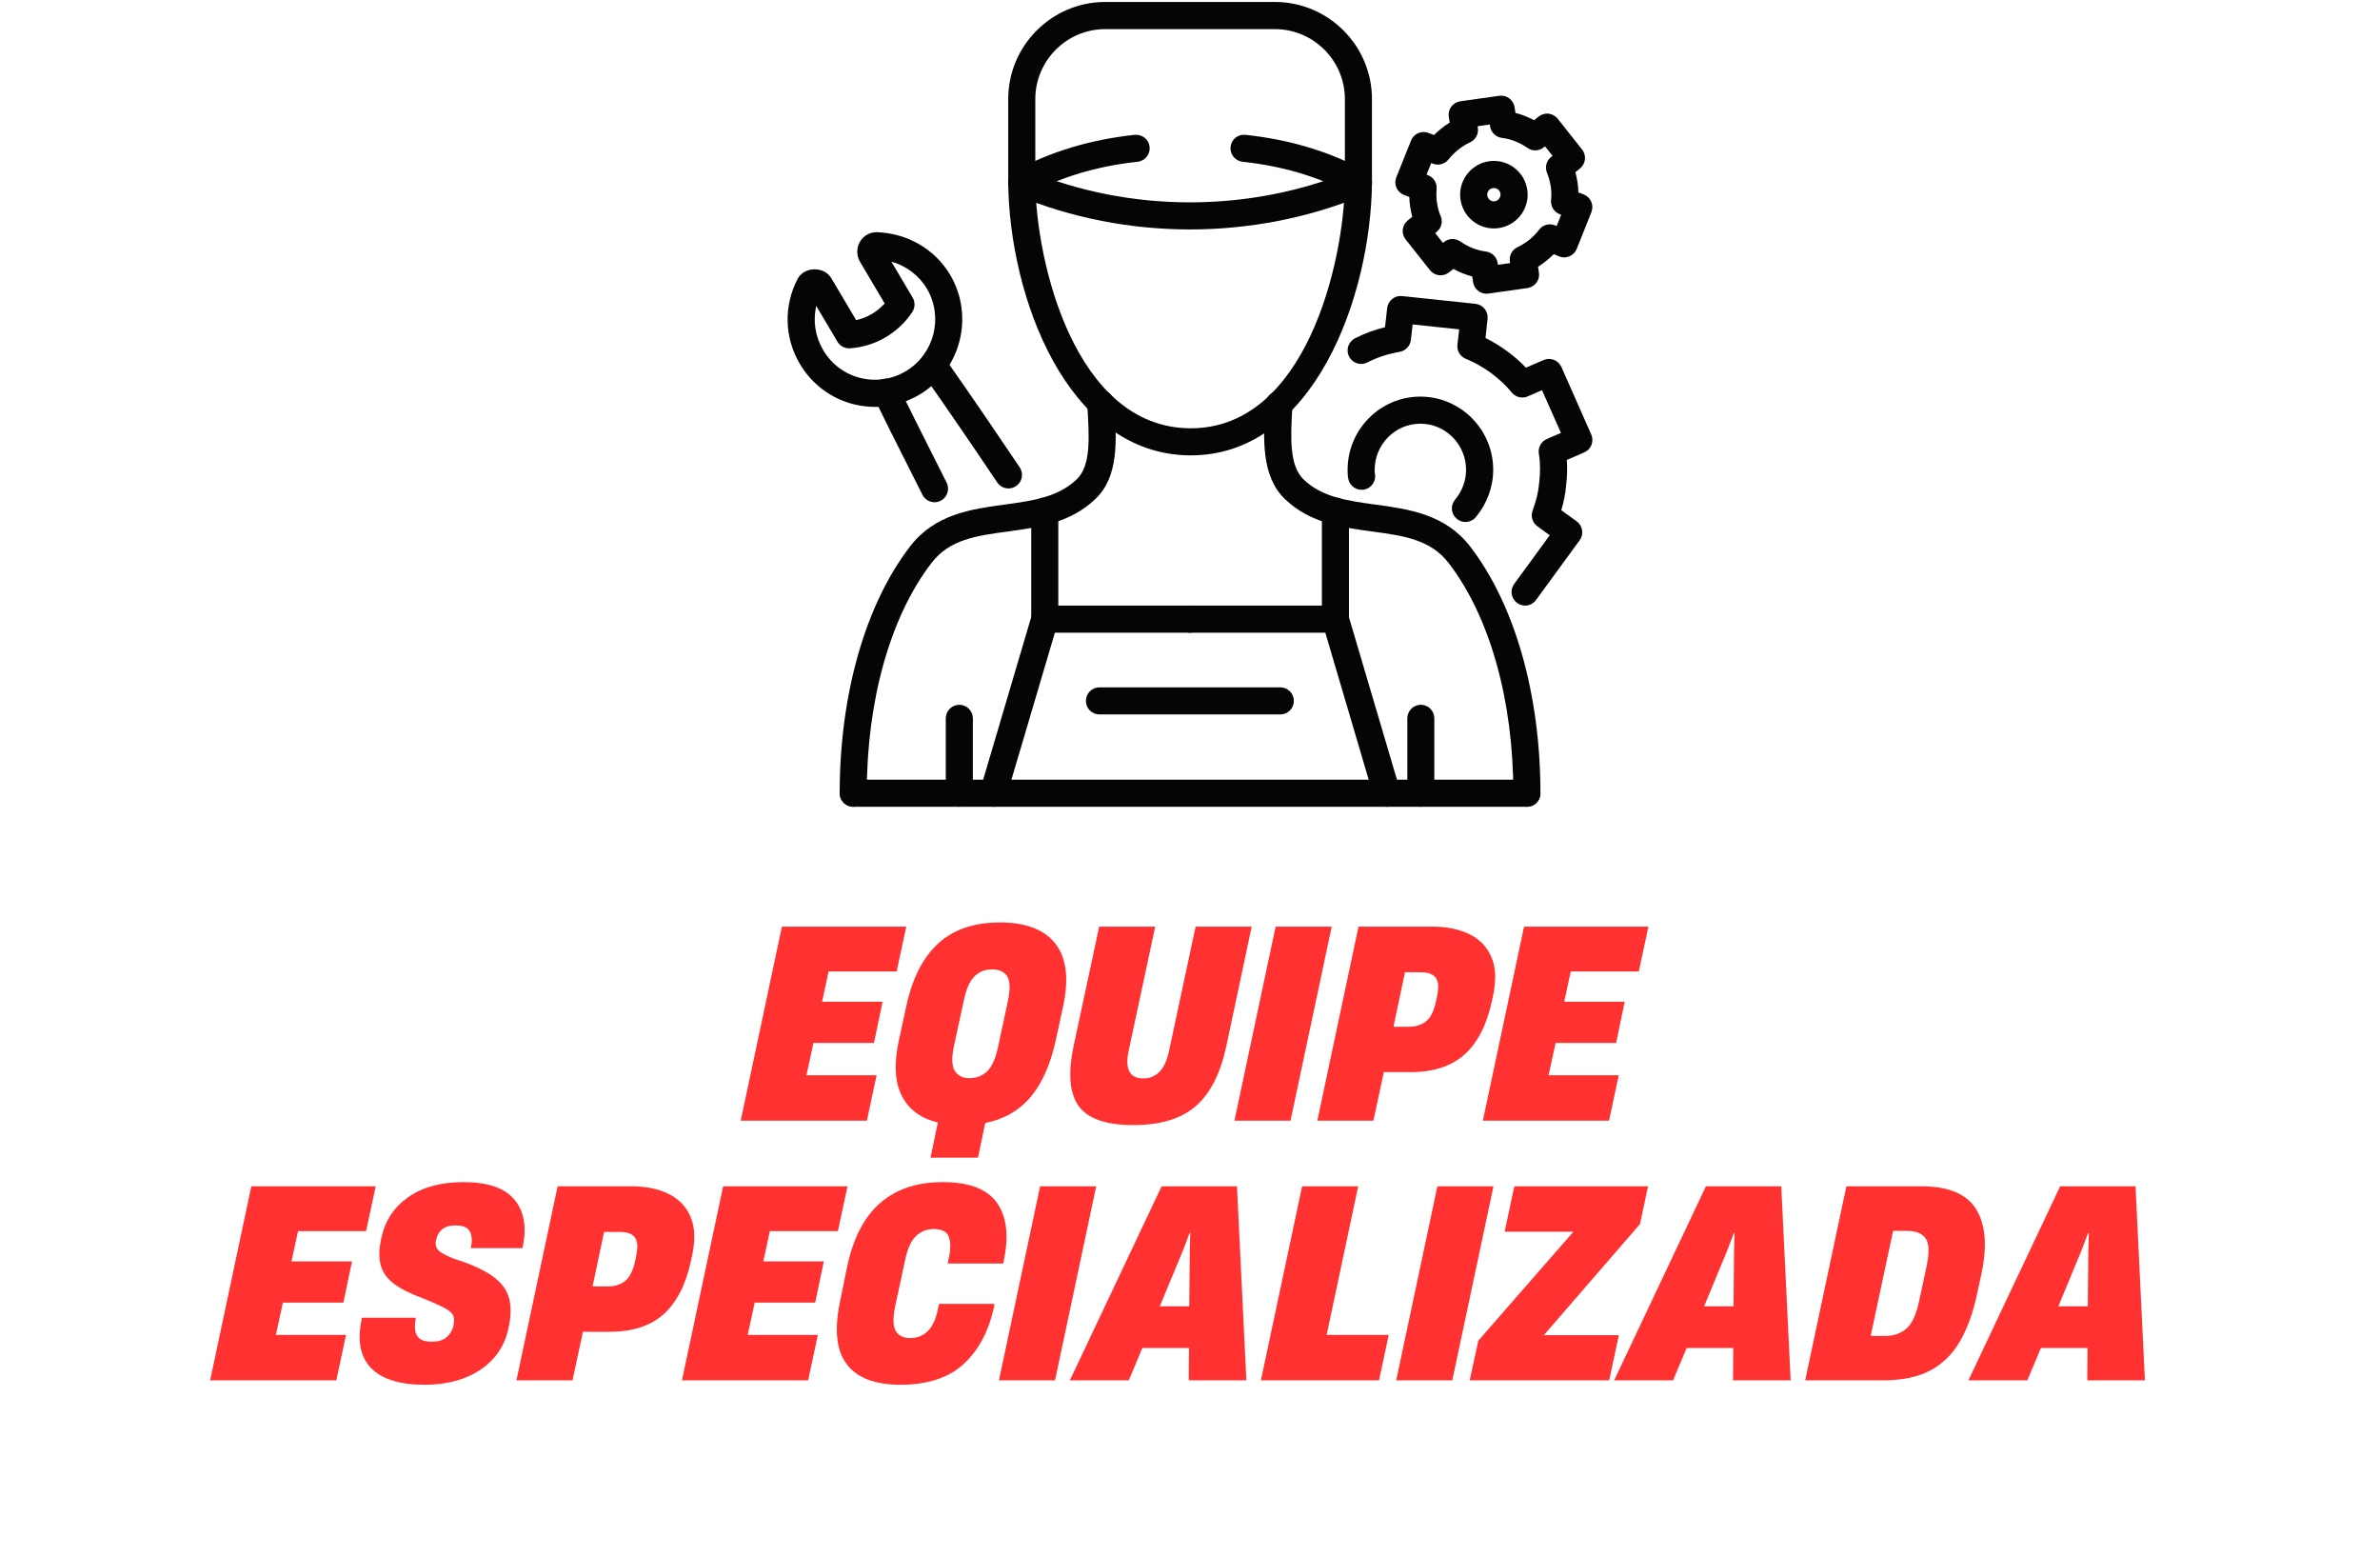 <svg xmlns="http://www.w3.org/2000/svg" xmlns:xlink="http://www.w3.org/1999/xlink" width="962" viewBox="0 0 721.5 471.75" height="629" preserveAspectRatio="xMidYMid meet"><defs><g></g><clipPath id="0f77e17dfc"><path d="M 383 118 L 467 118 L 467 244.5 L 383 244.5 Z M 383 118 " clip-rule="nonzero"></path></clipPath><clipPath id="02479d6829"><path d="M 254 118 L 338.566 118 L 338.566 244.5 L 254 244.5 Z M 254 118 " clip-rule="nonzero"></path></clipPath><clipPath id="15211fe889"><path d="M 254 236 L 467 236 L 467 244.5 L 254 244.5 Z M 254 236 " clip-rule="nonzero"></path></clipPath><clipPath id="40e4fa8d6e"><path d="M 356 183 L 425 183 L 425 244.5 L 356 244.5 Z M 356 183 " clip-rule="nonzero"></path></clipPath><clipPath id="48ad931ba4"><path d="M 297 183 L 365 183 L 365 244.5 L 297 244.5 Z M 297 183 " clip-rule="nonzero"></path></clipPath><clipPath id="bd9b22cee0"><path d="M 305 0.039 L 416 0.039 L 416 60 L 305 60 Z M 305 0.039 " clip-rule="nonzero"></path></clipPath><clipPath id="a7bd9676a0"><path d="M 426 213 L 435 213 L 435 244.5 L 426 244.5 Z M 426 213 " clip-rule="nonzero"></path></clipPath><clipPath id="440a9579cb"><path d="M 286 213 L 295 213 L 295 244.5 L 286 244.5 Z M 286 213 " clip-rule="nonzero"></path></clipPath><clipPath id="edf557c2f8"><path d="M 408 89 L 482.73 89 L 482.73 184 L 408 184 Z M 408 89 " clip-rule="nonzero"></path></clipPath><clipPath id="a972ea4f5c"><path d="M 423 28 L 482.73 28 L 482.73 90 L 423 90 Z M 423 28 " clip-rule="nonzero"></path></clipPath></defs><path fill="#040606" d="M 361.008 138 C 360.898 138 360.789 138 360.68 138 C 323.277 137.719 305.969 89.547 305.645 55.414 C 305.625 53.16 307.441 51.297 309.719 51.277 C 309.719 51.277 309.738 51.277 309.738 51.277 C 311.992 51.277 313.832 53.094 313.855 55.348 C 314.094 79.52 325.875 129.531 360.727 129.793 L 361.008 129.793 C 395.727 129.793 407.445 79.691 407.703 55.348 C 407.703 53.094 409.547 51.277 411.797 51.277 C 411.82 51.277 411.82 51.277 411.84 51.277 C 414.094 51.297 415.934 53.16 415.914 55.414 C 415.566 89.785 398.305 138 361.008 138 " fill-opacity="1" fill-rule="nonzero"></path><g clip-path="url(#0f77e17dfc)"><path fill="#040606" d="M 462.891 244.5 C 460.617 244.5 458.777 242.656 458.777 240.406 C 458.777 212.25 451.629 186.82 439.176 170.664 C 433.672 163.473 425.422 162.344 415.914 161.066 C 406.645 159.812 397.07 158.512 389.465 151.191 C 382.234 144.152 382.969 132.586 383.598 122.363 C 383.75 120.109 385.719 118.375 387.973 118.527 C 390.246 118.656 391.957 120.629 391.805 122.883 C 391.133 133.43 391.004 141.227 395.184 145.301 C 400.816 150.734 408.699 151.797 417.016 152.922 C 426.895 154.266 438.113 155.781 445.695 165.637 C 459.23 183.227 466.984 210.473 466.984 240.406 C 466.984 242.656 465.168 244.5 462.891 244.5 " fill-opacity="1" fill-rule="nonzero"></path></g><g clip-path="url(#02479d6829)"><path fill="#040606" d="M 258.664 244.5 C 256.391 244.5 254.551 242.656 254.551 240.406 C 254.551 210.473 262.328 183.227 275.863 165.637 C 283.359 155.781 294.578 154.266 304.496 152.922 C 312.836 151.797 320.719 150.715 326.395 145.277 C 330.77 141.117 330.227 132.543 329.602 122.602 C 329.449 120.348 331.18 118.375 333.434 118.246 C 335.688 118.117 337.656 119.828 337.789 122.082 C 338.523 133.559 339.219 144.41 332.07 151.211 C 324.488 158.512 314.871 159.789 305.602 161.066 C 296.07 162.344 287.84 163.449 282.383 170.617 C 269.906 186.82 262.758 212.25 262.758 240.383 C 262.758 242.656 260.918 244.5 258.664 244.5 " fill-opacity="1" fill-rule="nonzero"></path></g><g clip-path="url(#15211fe889)"><path fill="#040606" d="M 462.891 244.5 L 258.664 244.5 C 256.391 244.5 254.551 242.656 254.551 240.406 C 254.551 238.133 256.391 236.289 258.664 236.289 L 462.891 236.289 C 465.168 236.289 466.984 238.133 466.984 240.406 C 466.984 242.656 465.168 244.5 462.891 244.5 " fill-opacity="1" fill-rule="nonzero"></path></g><g clip-path="url(#40e4fa8d6e)"><path fill="#040606" d="M 420.441 244.5 C 418.664 244.5 417.016 243.352 416.477 241.555 L 401.77 191.738 L 360.703 191.738 C 358.43 191.738 356.609 189.895 356.609 187.645 C 356.609 185.367 358.43 183.527 360.703 183.527 L 404.844 183.527 C 406.664 183.527 408.266 184.719 408.766 186.473 L 424.359 239.234 C 425.012 241.402 423.754 243.699 421.586 244.348 C 421.199 244.457 420.809 244.5 420.441 244.5 " fill-opacity="1" fill-rule="nonzero"></path></g><g clip-path="url(#48ad931ba4)"><path fill="#040606" d="M 301.117 244.5 C 300.727 244.5 300.34 244.457 299.949 244.324 C 297.781 243.699 296.547 241.402 297.176 239.234 L 312.77 186.473 C 313.289 184.719 314.895 183.527 316.711 183.527 L 360.703 183.527 C 362.977 183.527 364.797 185.367 364.797 187.645 C 364.797 189.895 362.977 191.738 360.703 191.738 L 319.789 191.738 L 305.059 241.555 C 304.52 243.352 302.895 244.5 301.117 244.5 " fill-opacity="1" fill-rule="nonzero"></path></g><path fill="#040606" d="M 360.727 69.535 C 342.789 69.535 324.855 66.09 308.18 59.18 C 306.078 58.316 305.082 55.91 305.949 53.809 C 306.836 51.711 309.242 50.734 311.32 51.578 C 342.684 64.574 378.723 64.574 410.215 51.578 C 412.316 50.711 414.723 51.711 415.609 53.809 C 416.453 55.91 415.457 58.316 413.355 59.18 C 396.613 66.09 378.66 69.535 360.727 69.535 " fill-opacity="1" fill-rule="nonzero"></path><path fill="#040606" d="M 411.797 59.484 C 411.125 59.484 410.453 59.332 409.828 58.988 C 400.188 53.703 389.035 50.344 376.688 49.023 C 374.434 48.785 372.812 46.75 373.051 44.496 C 373.289 42.242 375.238 40.621 377.574 40.859 C 391.004 42.309 403.176 45.969 413.77 51.773 C 415.762 52.879 416.477 55.371 415.395 57.363 C 414.656 58.727 413.25 59.484 411.797 59.484 " fill-opacity="1" fill-rule="nonzero"></path><path fill="#040606" d="M 309.762 59.484 C 308.309 59.484 306.902 58.727 306.145 57.363 C 305.059 55.371 305.797 52.879 307.789 51.773 C 318.359 45.969 330.555 42.309 343.98 40.859 C 346.277 40.664 348.25 42.242 348.508 44.496 C 348.746 46.75 347.121 48.785 344.871 49.023 C 332.504 50.344 321.371 53.703 311.73 58.988 C 311.102 59.332 310.434 59.484 309.762 59.484 " fill-opacity="1" fill-rule="nonzero"></path><g clip-path="url(#bd9b22cee0)"><path fill="#040606" d="M 411.797 59.484 C 409.523 59.484 407.703 57.645 407.703 55.391 L 407.703 30.051 C 407.703 18.332 398.172 8.824 386.457 8.824 L 335.078 8.824 C 323.383 8.824 313.855 18.332 313.855 30.051 L 313.855 55.391 C 313.855 57.645 312.012 59.484 309.762 59.484 C 307.484 59.484 305.645 57.645 305.645 55.391 L 305.645 30.051 C 305.645 13.805 318.855 0.594 335.078 0.594 L 386.457 0.594 C 402.699 0.594 415.914 13.805 415.914 30.051 L 415.914 55.391 C 415.914 57.645 414.051 59.484 411.797 59.484 " fill-opacity="1" fill-rule="nonzero"></path></g><g clip-path="url(#a7bd9676a0)"><path fill="#040606" d="M 430.727 244.5 C 428.477 244.5 426.633 242.656 426.633 240.406 L 426.633 217.707 C 426.633 215.434 428.477 213.59 430.727 213.59 C 433.004 213.59 434.82 215.434 434.82 217.707 L 434.82 240.406 C 434.82 242.656 433.004 244.5 430.727 244.5 " fill-opacity="1" fill-rule="nonzero"></path></g><g clip-path="url(#440a9579cb)"><path fill="#040606" d="M 290.828 244.5 C 288.555 244.5 286.715 242.656 286.715 240.406 L 286.715 217.707 C 286.715 215.434 288.555 213.59 290.828 213.59 C 293.082 213.59 294.922 215.434 294.922 217.707 L 294.922 240.406 C 294.922 242.656 293.082 244.5 290.828 244.5 " fill-opacity="1" fill-rule="nonzero"></path></g><path fill="#040606" d="M 247.445 92.711 C 246.406 97.215 247.121 101.957 249.527 106.051 C 252.016 110.297 255.957 113.285 260.66 114.5 C 265.379 115.711 270.297 115.02 274.543 112.527 C 283.184 107.418 286.086 96.199 281.02 87.535 C 278.613 83.484 274.738 80.559 270.211 79.281 L 276.664 90.176 C 277.465 91.52 277.422 93.23 276.578 94.531 C 272.355 100.941 265.293 105.055 257.668 105.555 C 256.047 105.641 254.66 104.883 253.879 103.562 Z M 265.23 123.316 C 263.02 123.316 260.809 123.012 258.621 122.469 C 251.758 120.695 246.039 116.34 242.441 110.211 C 237.785 102.328 237.527 92.711 241.793 84.523 C 241.816 84.5 241.836 84.457 241.836 84.438 C 243.938 80.668 250.004 80.668 252.082 84.438 L 259.555 97.02 C 262.867 96.285 265.898 94.508 268.195 91.973 L 260.703 79.324 C 259.598 77.375 259.617 75.078 260.703 73.238 C 261.762 71.441 263.668 70.359 265.77 70.359 C 275.191 70.703 283.465 75.555 288.078 83.352 C 295.445 95.938 291.242 112.203 278.723 119.609 C 274.543 122.059 269.906 123.316 265.23 123.316 " fill-opacity="1" fill-rule="nonzero"></path><path fill="#040606" d="M 305.73 148.027 C 304.391 148.027 303.09 147.379 302.309 146.207 C 296.656 137.785 288.102 125.176 279.523 113.004 C 278.223 111.164 278.656 108.609 280.52 107.285 C 282.383 105.988 284.938 106.422 286.238 108.285 C 294.859 120.52 303.438 133.172 309.133 141.641 C 310.387 143.523 309.891 146.059 308.004 147.336 C 307.293 147.789 306.512 148.027 305.73 148.027 Z M 283.312 152.207 C 281.797 152.207 280.348 151.363 279.633 149.934 L 274.844 140.426 C 271.531 133.863 268.176 127.191 264.992 120.652 C 263.992 118.613 264.84 116.168 266.895 115.172 C 268.934 114.152 271.379 115.02 272.375 117.078 C 275.539 123.574 278.895 130.203 282.168 136.723 L 286.973 146.254 C 287.992 148.289 287.168 150.758 285.133 151.773 C 284.547 152.059 283.922 152.207 283.312 152.207 " fill-opacity="1" fill-rule="nonzero"></path><path fill="#040606" d="M 316.711 191.738 C 314.438 191.738 312.621 189.895 312.621 187.645 L 312.621 154.914 C 312.621 152.641 314.438 150.801 316.711 150.801 C 318.988 150.801 320.828 152.641 320.828 154.914 L 320.828 187.645 C 320.828 189.895 318.988 191.738 316.711 191.738 " fill-opacity="1" fill-rule="nonzero"></path><path fill="#040606" d="M 404.844 191.738 C 402.57 191.738 400.73 189.895 400.73 187.645 L 400.73 154.914 C 400.73 152.641 402.57 150.801 404.844 150.801 C 407.098 150.801 408.938 152.641 408.938 154.914 L 408.938 187.645 C 408.938 189.895 407.098 191.738 404.844 191.738 " fill-opacity="1" fill-rule="nonzero"></path><path fill="#040606" d="M 388.145 216.516 L 333.281 216.516 C 331.031 216.516 329.188 214.676 329.188 212.422 C 329.188 210.148 331.031 208.305 333.281 208.305 L 388.145 208.305 C 390.398 208.305 392.238 210.148 392.238 212.422 C 392.238 214.676 390.398 216.516 388.145 216.516 " fill-opacity="1" fill-rule="nonzero"></path><g clip-path="url(#edf557c2f8)"><path fill="#040606" d="M 462.328 183.527 C 461.484 183.527 460.641 183.27 459.926 182.727 C 458.082 181.383 457.672 178.828 459.016 176.988 L 469.801 162.215 L 466.055 159.484 C 464.559 158.426 463.977 156.477 464.602 154.766 C 465.773 151.582 466.379 148.98 466.598 146.359 C 466.984 143.09 466.965 140.164 466.508 137.523 C 466.184 135.641 467.18 133.797 468.934 133.039 L 473.203 131.199 L 467.461 118.246 L 463.129 120.133 C 461.441 120.867 459.492 120.391 458.32 118.984 C 454.684 114.566 449.723 110.949 444.352 108.738 C 442.664 108.047 441.621 106.312 441.816 104.492 L 442.359 99.816 L 428.238 98.32 L 427.719 103.02 C 427.5 104.84 426.137 106.289 424.359 106.617 C 420.57 107.285 417.449 108.328 414.527 109.844 C 412.512 110.883 410.043 110.102 408.98 108.09 C 407.941 106.074 408.723 103.605 410.734 102.543 C 413.551 101.094 416.562 99.965 419.875 99.164 L 420.527 93.359 C 420.785 91.109 422.82 89.461 425.031 89.723 L 447.32 92.082 C 448.402 92.211 449.398 92.754 450.07 93.598 C 450.762 94.441 451.086 95.547 450.957 96.629 L 450.328 102.434 C 454.898 104.711 459.078 107.742 462.59 111.426 L 467.961 109.105 C 469.996 108.219 472.422 109.148 473.332 111.207 L 482.387 131.676 C 482.82 132.672 482.863 133.82 482.449 134.836 C 482.062 135.855 481.258 136.68 480.242 137.113 L 474.977 139.387 C 475.172 141.879 475.086 144.496 474.762 147.207 C 474.566 149.543 474.09 151.969 473.309 154.613 L 477.969 157.992 C 478.855 158.641 479.441 159.594 479.613 160.676 C 479.785 161.762 479.527 162.863 478.875 163.73 L 465.645 181.84 C 464.84 182.941 463.586 183.527 462.328 183.527 " fill-opacity="1" fill-rule="nonzero"></path></g><g clip-path="url(#a972ea4f5c)"><path fill="#040606" d="M 440.324 72.438 C 441.168 72.438 441.992 72.676 442.684 73.172 C 445.043 74.82 447.797 75.902 450.418 76.227 C 452.258 76.445 453.73 77.852 454.012 79.691 L 454.098 80.258 L 457.801 79.734 L 457.715 79.262 C 457.457 77.461 458.363 75.707 460.012 74.93 C 462.652 73.672 464.906 71.832 466.574 69.621 C 467.68 68.125 469.715 67.586 471.449 68.301 L 471.902 68.496 L 473.266 65.094 L 472.832 64.922 C 471.121 64.27 470.062 62.559 470.211 60.762 C 470.344 59.18 470.32 57.73 470.105 56.43 C 469.844 54.895 469.477 53.594 468.977 52.379 C 468.285 50.691 468.785 48.742 470.191 47.594 L 470.645 47.227 L 468.371 44.344 L 467.98 44.668 C 466.551 45.816 464.539 45.883 463.043 44.82 C 460.703 43.176 457.953 42.094 455.289 41.789 C 453.469 41.551 452.02 40.145 451.715 38.324 L 451.652 37.738 L 447.945 38.258 L 448.012 38.758 C 448.293 40.555 447.363 42.309 445.738 43.09 C 443.117 44.324 440.844 46.145 439.109 48.332 C 437.984 49.738 436.078 50.258 434.387 49.609 L 433.867 49.414 L 432.461 52.922 L 432.914 53.094 C 434.605 53.746 435.668 55.434 435.516 57.254 C 435.383 58.812 435.43 60.242 435.621 61.391 C 435.883 63.082 436.207 64.316 436.707 65.375 C 437.465 67.086 437.008 69.102 435.535 70.27 L 435.082 70.641 L 437.422 73.605 L 437.832 73.281 C 438.57 72.719 439.457 72.438 440.324 72.438 Z M 450.633 89.008 C 448.617 89.008 446.887 87.555 446.562 85.52 L 446.324 83.785 C 444.352 83.266 442.426 82.508 440.605 81.512 L 439.219 82.574 C 437.441 83.961 434.887 83.637 433.5 81.879 L 426.113 72.547 C 424.707 70.789 425.012 68.215 426.766 66.805 L 428.129 65.699 C 427.867 64.77 427.676 63.773 427.5 62.691 C 427.348 61.758 427.262 60.762 427.242 59.703 L 425.637 59.074 C 424.598 58.684 423.773 57.883 423.344 56.887 C 422.91 55.867 422.887 54.742 423.297 53.723 L 427.762 42.59 C 428.582 40.488 430.965 39.473 433.047 40.273 L 434.715 40.922 C 436.145 39.492 437.746 38.238 439.477 37.152 L 439.195 35.398 C 439.023 34.293 439.305 33.211 439.953 32.324 C 440.625 31.438 441.602 30.871 442.684 30.699 L 454.512 29.031 C 456.762 28.727 458.797 30.266 459.145 32.496 L 459.406 34.207 C 461.355 34.727 463.262 35.465 465.078 36.438 L 466.422 35.336 C 467.289 34.641 468.395 34.34 469.477 34.445 C 470.559 34.578 471.555 35.141 472.227 35.984 L 479.613 45.32 C 481.02 47.074 480.719 49.652 478.984 51.059 L 477.578 52.188 C 477.836 53.117 478.055 54.09 478.207 55.133 C 478.379 56.148 478.465 57.211 478.488 58.316 L 480.109 58.922 C 481.129 59.332 481.953 60.113 482.387 61.133 C 482.82 62.129 482.84 63.273 482.43 64.293 L 477.988 75.426 C 477.578 76.445 476.777 77.266 475.758 77.68 C 474.738 78.113 473.59 78.113 472.574 77.68 L 471.016 77.027 C 469.605 78.457 468.004 79.734 466.27 80.84 L 466.531 82.617 C 466.703 83.699 466.422 84.805 465.773 85.672 C 465.121 86.559 464.125 87.145 463.043 87.297 L 451.219 88.965 C 451.023 88.984 450.828 89.008 450.633 89.008 " fill-opacity="1" fill-rule="nonzero"></path></g><path fill="#040606" d="M 452.863 56.992 C 451.715 56.992 450.848 57.859 450.848 59.008 C 450.848 60.07 451.781 61.023 452.863 61.023 C 453.945 61.023 454.879 60.07 454.879 59.008 C 454.879 57.859 454.012 56.992 452.863 56.992 Z M 452.863 69.23 C 447.23 69.23 442.641 64.641 442.641 59.008 C 442.641 53.355 447.23 48.762 452.863 48.762 C 458.516 48.762 463.109 53.355 463.109 59.008 C 463.109 64.641 458.516 69.23 452.863 69.23 " fill-opacity="1" fill-rule="nonzero"></path><path fill="#040606" d="M 444.223 158.188 C 443.312 158.188 442.379 157.883 441.621 157.234 C 439.867 155.781 439.629 153.203 441.082 151.449 C 443.27 148.852 444.438 145.625 444.438 142.398 C 444.438 134.664 438.223 128.406 430.578 128.406 C 422.953 128.406 416.734 134.664 416.734 142.398 C 416.734 142.723 416.715 143.133 416.801 143.523 C 417.254 145.754 415.805 147.922 413.574 148.375 C 411.363 148.809 409.199 147.379 408.742 145.148 C 408.547 144.152 408.527 143.176 408.527 142.398 C 408.527 130.137 418.426 120.195 430.578 120.195 C 442.75 120.195 452.668 130.137 452.668 142.398 C 452.668 147.551 450.785 152.641 447.406 156.715 C 446.582 157.688 445.414 158.188 444.223 158.188 " fill-opacity="1" fill-rule="nonzero"></path><g fill="#ff3131" fill-opacity="1"><g transform="translate(225.507, 339.618)"><g><path d="M 37.297 0 L -0.953 0 L 11.531 -58.797 L 49.234 -58.797 L 46.312 -45.203 L 25.688 -45.203 L 23.703 -36.031 L 42.047 -36.031 L 39.438 -23.547 L 21.094 -23.547 L 18.969 -13.75 L 40.234 -13.75 Z M 37.297 0 "></path></g></g></g><g fill="#ff3131" fill-opacity="1"><g transform="translate(269.76, 339.618)"><g><path d="M 33.344 -60.062 C 41.25 -60.062 46.875 -57.898 50.219 -53.578 C 53.57 -49.266 54.328 -42.891 52.484 -34.453 L 50.266 -24.188 C 48.68 -17.02 46.164 -11.367 42.719 -7.234 C 39.27 -3.098 34.672 -0.445 28.922 0.719 L 26.719 11.219 L 12.328 11.219 L 14.547 0.547 C 9.43 -0.66 5.805 -3.316 3.672 -7.422 C 1.535 -11.535 1.207 -17.098 2.688 -24.109 L 4.984 -34.688 C 6.828 -43.176 10.066 -49.523 14.703 -53.734 C 19.336 -57.953 25.551 -60.062 33.344 -60.062 Z M 32.797 -22.281 L 35.797 -36.281 C 36.535 -39.863 36.457 -42.352 35.562 -43.75 C 34.664 -45.145 33.141 -45.844 30.984 -45.844 C 28.867 -45.844 27.098 -45.145 25.672 -43.75 C 24.254 -42.352 23.176 -39.941 22.438 -36.516 L 19.359 -22.281 C 18.672 -18.812 18.801 -16.375 19.75 -14.969 C 20.707 -13.57 22.16 -12.875 24.109 -12.875 C 26.266 -12.875 28.066 -13.57 29.516 -14.969 C 30.961 -16.375 32.055 -18.812 32.797 -22.281 Z M 32.797 -22.281 "></path></g></g></g><g fill="#ff3131" fill-opacity="1"><g transform="translate(322.469, 339.618)"><g><path d="M 21.094 1.344 C 12.82 1.344 7.301 -0.578 4.531 -4.422 C 1.77 -8.266 1.258 -14.328 3 -22.609 L 10.75 -58.797 L 27.734 -58.797 L 19.672 -21.094 C 18.516 -15.562 19.992 -12.797 24.109 -12.797 C 28.16 -12.797 30.766 -15.562 31.922 -21.094 L 39.984 -58.797 L 56.984 -58.797 L 49.312 -22.688 C 47.57 -14.414 44.504 -8.344 40.109 -4.469 C 35.711 -0.594 29.375 1.344 21.094 1.344 Z M 21.094 1.344 "></path></g></g></g><g fill="#ff3131" fill-opacity="1"><g transform="translate(375.178, 339.618)"><g><path d="M 16.047 0 L -0.953 0 L 11.531 -58.797 L 28.531 -58.797 Z M 16.047 0 "></path></g></g></g><g fill="#ff3131" fill-opacity="1"><g transform="translate(400.307, 339.618)"><g><path d="M 16.047 0 L -0.953 0 L 11.531 -58.797 L 33.906 -58.797 C 38.332 -58.797 42.098 -58.02 45.203 -56.469 C 48.316 -54.914 50.531 -52.598 51.844 -49.516 C 53.156 -46.43 53.312 -42.547 52.312 -37.859 L 52 -36.359 C 50.414 -29.035 47.633 -23.594 43.656 -20.031 C 39.688 -16.477 34.223 -14.703 27.266 -14.703 L 19.203 -14.703 Z M 25.609 -44.969 L 22.125 -28.453 L 26.797 -28.453 C 28.797 -28.453 30.504 -28.977 31.922 -30.031 C 33.348 -31.082 34.406 -33.219 35.094 -36.438 L 35.328 -37.625 C 35.91 -40.312 35.781 -42.207 34.938 -43.312 C 34.094 -44.414 32.586 -44.969 30.422 -44.969 Z M 25.609 -44.969 "></path></g></g></g><g fill="#ff3131" fill-opacity="1"><g transform="translate(450.487, 339.618)"><g><path d="M 37.297 0 L -0.953 0 L 11.531 -58.797 L 49.234 -58.797 L 46.312 -45.203 L 25.688 -45.203 L 23.703 -36.031 L 42.047 -36.031 L 39.438 -23.547 L 21.094 -23.547 L 18.969 -13.75 L 40.234 -13.75 Z M 37.297 0 "></path></g></g></g><g fill="#ff3131" fill-opacity="1"><g transform="translate(64.662, 418.313)"><g><path d="M 37.297 0 L -0.953 0 L 11.531 -58.797 L 49.234 -58.797 L 46.312 -45.203 L 25.688 -45.203 L 23.703 -36.031 L 42.047 -36.031 L 39.438 -23.547 L 21.094 -23.547 L 18.969 -13.75 L 40.234 -13.75 Z M 37.297 0 "></path></g></g></g><g fill="#ff3131" fill-opacity="1"><g transform="translate(108.915, 418.313)"><g><path d="M 19.75 1.344 C 12.27 1.344 6.883 -0.336 3.594 -3.703 C 0.301 -7.078 -0.656 -12.008 0.719 -18.5 L 0.797 -18.969 L 17.156 -18.969 L 17.078 -18.5 C 16.859 -17.332 16.816 -16.223 16.953 -15.172 C 17.086 -14.117 17.535 -13.273 18.297 -12.641 C 19.055 -12.016 20.305 -11.703 22.047 -11.703 C 23.891 -11.703 25.336 -12.133 26.391 -13 C 27.453 -13.863 28.164 -15.008 28.531 -16.438 L 28.609 -16.906 C 28.867 -18.176 28.773 -19.176 28.328 -19.906 C 27.879 -20.645 26.957 -21.367 25.562 -22.078 C 24.164 -22.797 22.176 -23.68 19.594 -24.734 C 15.801 -26.109 12.836 -27.57 10.703 -29.125 C 8.578 -30.676 7.195 -32.531 6.562 -34.688 C 5.926 -36.852 5.926 -39.461 6.562 -42.516 L 6.719 -43.234 C 7.82 -48.391 10.535 -52.484 14.859 -55.516 C 19.18 -58.547 24.766 -60.062 31.609 -60.062 C 38.93 -60.062 44.066 -58.297 47.016 -54.766 C 49.973 -51.234 50.816 -46.469 49.547 -40.469 L 49.469 -40.062 L 33.828 -40.062 L 33.906 -40.469 C 34.27 -42.414 34.133 -43.977 33.5 -45.156 C 32.875 -46.344 31.453 -46.938 29.234 -46.938 C 27.441 -46.938 26.082 -46.555 25.156 -45.797 C 24.238 -45.035 23.648 -44.07 23.391 -42.906 L 23.234 -42.359 C 22.973 -40.941 23.352 -39.836 24.375 -39.047 C 25.406 -38.254 27.023 -37.461 29.234 -36.672 C 34.191 -35.086 37.945 -33.359 40.5 -31.484 C 43.062 -29.617 44.68 -27.473 45.359 -25.047 C 46.047 -22.629 46.047 -19.758 45.359 -16.438 L 45.203 -15.641 C 44.047 -10.379 41.211 -6.234 36.703 -3.203 C 32.203 -0.172 26.551 1.344 19.75 1.344 Z M 19.75 1.344 "></path></g></g></g><g fill="#ff3131" fill-opacity="1"><g transform="translate(157.514, 418.313)"><g><path d="M 16.047 0 L -0.953 0 L 11.531 -58.797 L 33.906 -58.797 C 38.332 -58.797 42.098 -58.02 45.203 -56.469 C 48.316 -54.914 50.531 -52.598 51.844 -49.516 C 53.156 -46.43 53.312 -42.547 52.312 -37.859 L 52 -36.359 C 50.414 -29.035 47.633 -23.594 43.656 -20.031 C 39.688 -16.477 34.223 -14.703 27.266 -14.703 L 19.203 -14.703 Z M 25.609 -44.969 L 22.125 -28.453 L 26.797 -28.453 C 28.797 -28.453 30.504 -28.977 31.922 -30.031 C 33.348 -31.082 34.406 -33.219 35.094 -36.438 L 35.328 -37.625 C 35.91 -40.312 35.781 -42.207 34.938 -43.312 C 34.094 -44.414 32.586 -44.969 30.422 -44.969 Z M 25.609 -44.969 "></path></g></g></g><g fill="#ff3131" fill-opacity="1"><g transform="translate(207.694, 418.313)"><g><path d="M 37.297 0 L -0.953 0 L 11.531 -58.797 L 49.234 -58.797 L 46.312 -45.203 L 25.688 -45.203 L 23.703 -36.031 L 42.047 -36.031 L 39.438 -23.547 L 21.094 -23.547 L 18.969 -13.75 L 40.234 -13.75 Z M 37.297 0 "></path></g></g></g><g fill="#ff3131" fill-opacity="1"><g transform="translate(251.947, 418.313)"><g><path d="M 21.016 1.344 C 13.273 1.344 7.836 -0.75 4.703 -4.938 C 1.566 -9.125 0.922 -15.516 2.766 -24.109 L 4.906 -34.609 C 6.75 -43.203 10.094 -49.594 14.938 -53.781 C 19.781 -57.969 26.078 -60.062 33.828 -60.062 C 41.836 -60.062 47.316 -57.977 50.266 -53.812 C 53.211 -49.656 53.922 -43.863 52.391 -36.438 L 52.234 -35.406 L 35.328 -35.406 L 35.875 -38.016 C 36.301 -40.441 36.195 -42.352 35.562 -43.75 C 34.926 -45.145 33.426 -45.844 31.062 -45.844 C 29.062 -45.844 27.305 -45.156 25.797 -43.781 C 24.297 -42.414 23.176 -39.969 22.438 -36.438 L 19.359 -22.125 C 18.672 -18.645 18.773 -16.219 19.672 -14.844 C 20.566 -13.477 21.992 -12.797 23.953 -12.797 C 25.953 -12.797 27.648 -13.414 29.047 -14.656 C 30.441 -15.895 31.484 -17.883 32.172 -20.625 L 32.719 -23.156 L 49.547 -23.156 L 49.391 -22.203 C 47.754 -14.773 44.656 -8.992 40.094 -4.859 C 35.539 -0.723 29.18 1.344 21.016 1.344 Z M 21.016 1.344 "></path></g></g></g><g fill="#ff3131" fill-opacity="1"><g transform="translate(303.786, 418.313)"><g><path d="M 16.047 0 L -0.953 0 L 11.531 -58.797 L 28.531 -58.797 Z M 16.047 0 "></path></g></g></g><g fill="#ff3131" fill-opacity="1"><g transform="translate(328.916, 418.313)"><g><path d="M 46.078 -58.797 L 48.922 0 L 31.453 0 L 31.531 -9.797 L 17.391 -9.797 L 13.281 0 L -4.578 0 L 23.234 -58.797 Z M 29.641 -39.203 L 22.688 -22.438 L 31.609 -22.438 L 31.766 -39.203 L 31.922 -44.578 L 31.688 -44.578 Z M 29.641 -39.203 "></path></g></g></g><g fill="#ff3131" fill-opacity="1"><g transform="translate(383.205, 418.313)"><g><path d="M 34.859 0 L -0.953 0 L 11.531 -58.797 L 28.531 -58.797 L 18.969 -13.75 L 37.781 -13.75 Z M 34.859 0 "></path></g></g></g><g fill="#ff3131" fill-opacity="1"><g transform="translate(424.218, 418.313)"><g><path d="M 16.047 0 L -0.953 0 L 11.531 -58.797 L 28.531 -58.797 Z M 16.047 0 "></path></g></g></g><g fill="#ff3131" fill-opacity="1"><g transform="translate(449.347, 418.313)"><g><path d="M 38.484 0 L -3.797 0 L -1.188 -12.016 L 27.656 -45.047 L 6.797 -45.047 L 9.719 -58.797 L 50.266 -58.797 L 47.812 -47.344 L 18.656 -13.672 L 41.406 -13.672 Z M 38.484 0 "></path></g></g></g><g fill="#ff3131" fill-opacity="1"><g transform="translate(493.917, 418.313)"><g><path d="M 46.078 -58.797 L 48.922 0 L 31.453 0 L 31.531 -9.797 L 17.391 -9.797 L 13.281 0 L -4.578 0 L 23.234 -58.797 Z M 29.641 -39.203 L 22.688 -22.438 L 31.609 -22.438 L 31.766 -39.203 L 31.922 -44.578 L 31.688 -44.578 Z M 29.641 -39.203 "></path></g></g></g><g fill="#ff3131" fill-opacity="1"><g transform="translate(548.206, 418.313)"><g><path d="M 22.688 0 L -0.953 0 L 11.531 -58.797 L 34.219 -58.797 C 42.438 -58.797 47.977 -56.488 50.844 -51.875 C 53.719 -47.27 54.266 -40.754 52.484 -32.328 L 51.141 -26.156 C 49.922 -20.414 48.176 -15.609 45.906 -11.734 C 43.645 -7.859 40.645 -4.93 36.906 -2.953 C 33.164 -0.984 28.426 0 22.688 0 Z M 25.688 -45.281 L 18.891 -13.438 L 23.234 -13.438 C 25.867 -13.438 28.039 -14.188 29.75 -15.688 C 31.469 -17.188 32.75 -19.992 33.594 -24.109 L 35.875 -34.688 C 36.719 -38.801 36.598 -41.594 35.516 -43.062 C 34.441 -44.539 32.586 -45.281 29.953 -45.281 Z M 25.688 -45.281 "></path></g></g></g><g fill="#ff3131" fill-opacity="1"><g transform="translate(601.309, 418.313)"><g><path d="M 46.078 -58.797 L 48.922 0 L 31.453 0 L 31.531 -9.797 L 17.391 -9.797 L 13.281 0 L -4.578 0 L 23.234 -58.797 Z M 29.641 -39.203 L 22.688 -22.438 L 31.609 -22.438 L 31.766 -39.203 L 31.922 -44.578 L 31.688 -44.578 Z M 29.641 -39.203 "></path></g></g></g></svg>